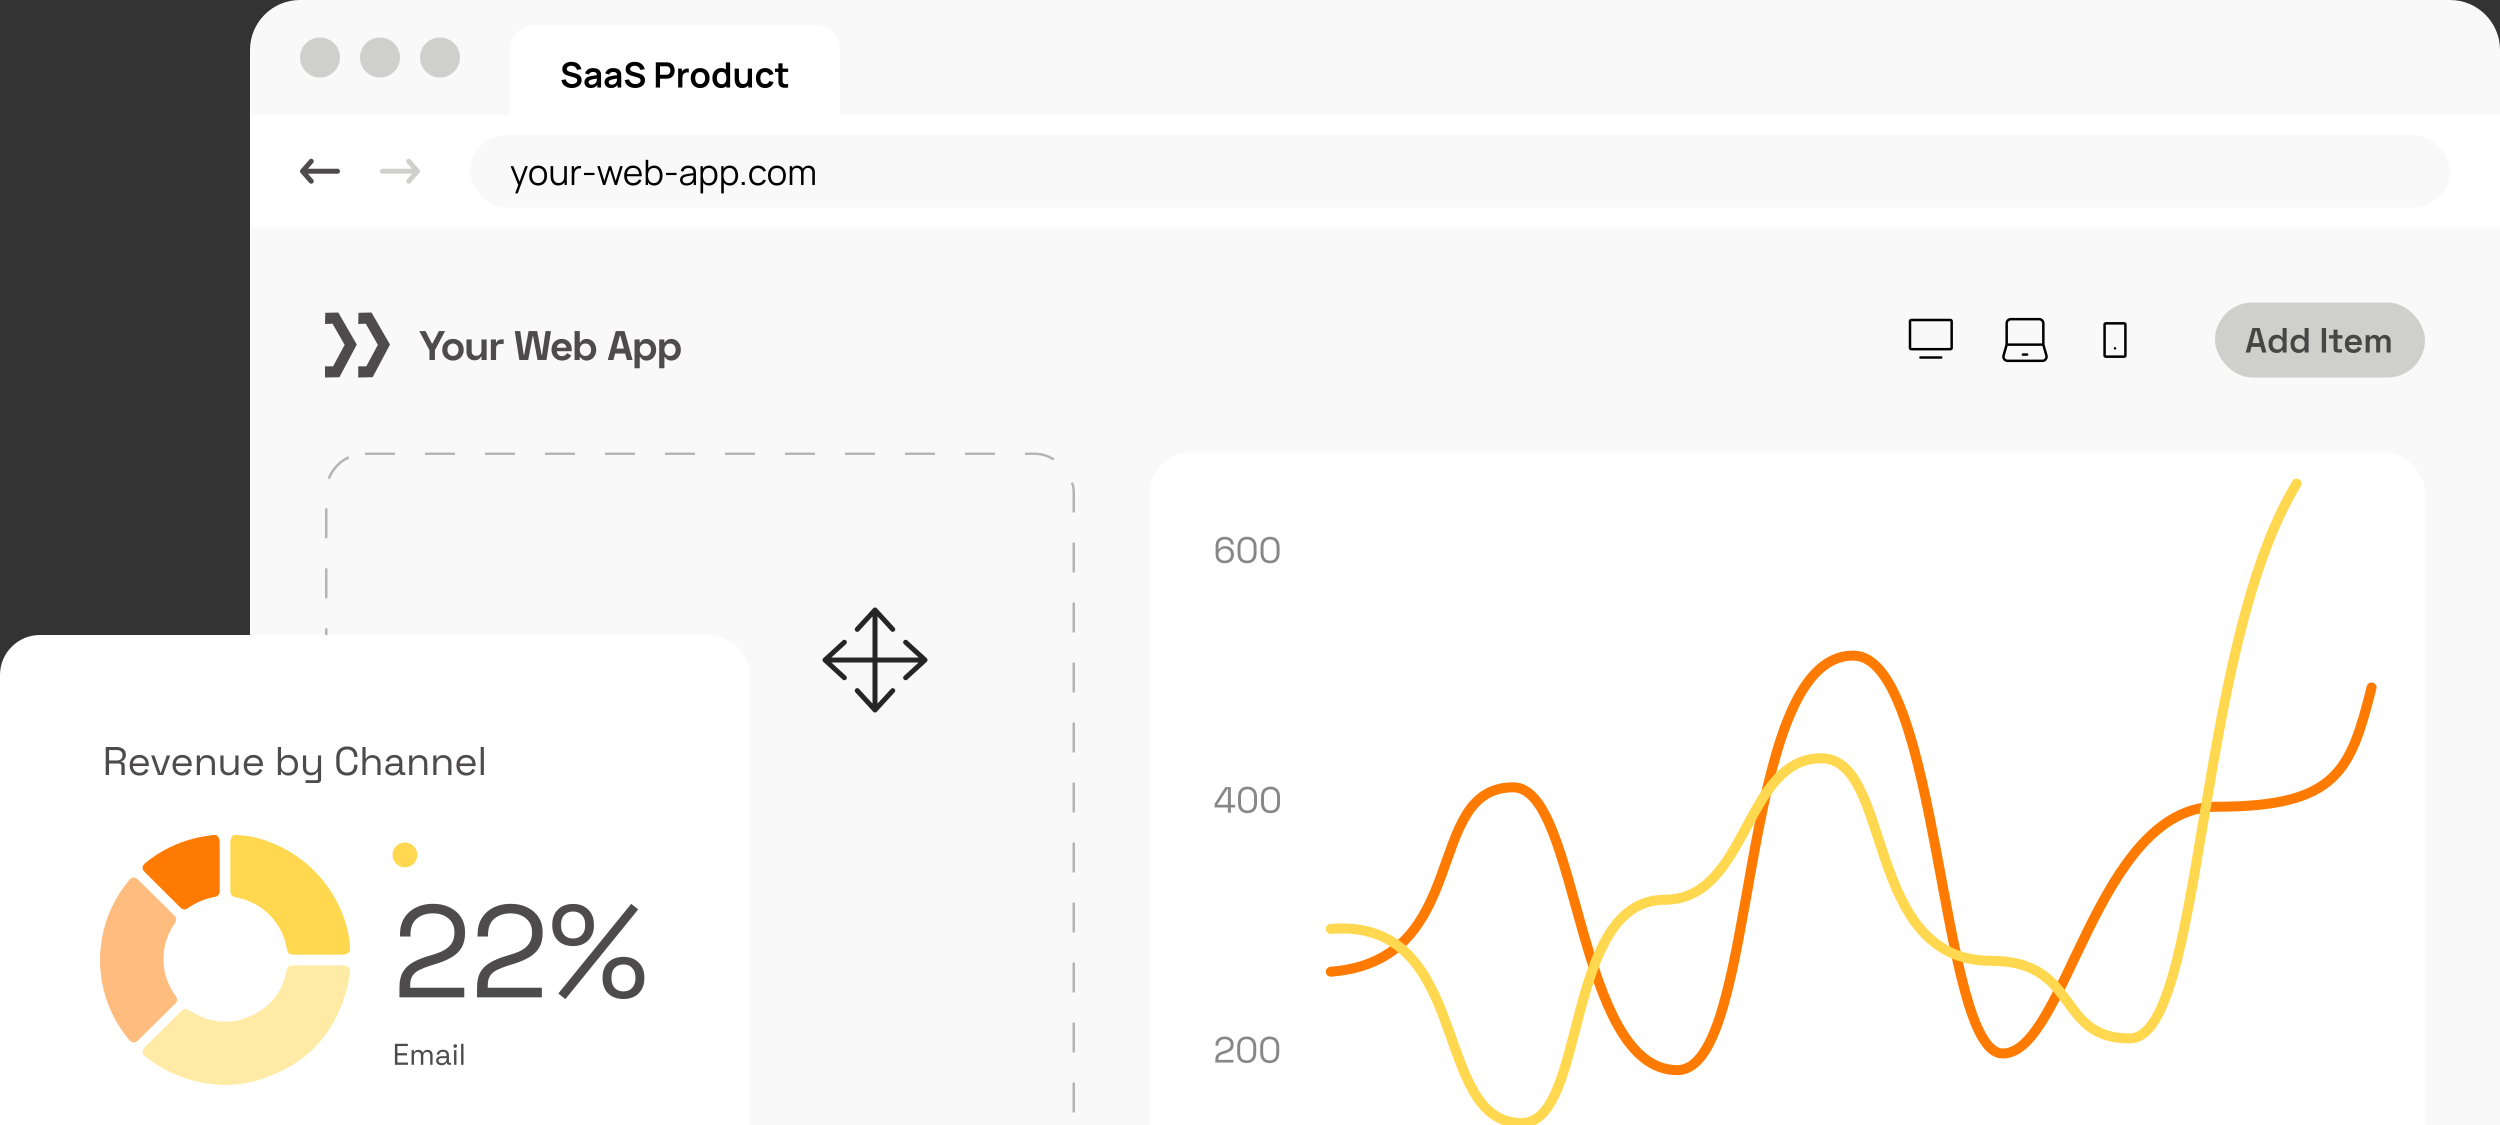 <svg width="1000" height="450" viewBox="0 0 1000 450" fill="none" xmlns="http://www.w3.org/2000/svg">
<rect x="0" y="0" width="1000" height="450" fill="#333333" stroke="none"/>
<g clip-path="url(#clip0_189_604)">
<path d="M100 20C100 8.954 108.954 0 120 0H980C991.046 0 1000 8.954 1000 20V450H100V20Z" fill="#F9F9F9"/>
<path d="M130 151L135.777 150.879L142.709 137.819L135.315 125L130.115 125.121L130 129.595L133.004 129.474L137.857 137.94L133.235 146.526H130V151Z" fill="#4D4B4B"/>
<path d="M143.291 151L149.067 150.879L156 137.819L148.605 125L143.406 125.121L143.291 129.595L146.295 129.474L151.147 137.94L146.525 146.526H143.291V151Z" fill="#4D4B4B"/>
<path d="M167.719 132.418H170.201L172.732 137.349H173.03L175.562 132.418H178.043L173.973 140.079V144H171.789V140.079L167.719 132.418ZM176.889 139.897C176.889 137.316 178.775 135.562 181.191 135.562C183.606 135.562 185.493 137.316 185.493 139.897C185.493 142.478 183.606 144.232 181.191 144.232C178.775 144.232 176.889 142.478 176.889 139.897ZM178.974 139.897C178.974 141.386 179.867 142.379 181.191 142.379C182.514 142.379 183.408 141.386 183.408 139.897C183.408 138.408 182.514 137.415 181.191 137.415C179.867 137.415 178.974 138.408 178.974 139.897ZM194.663 144H192.612V142.676H192.38C192.049 143.437 191.288 144.132 189.782 144.132C187.962 144.132 186.589 142.825 186.589 140.691V135.793H188.674V140.492C188.674 141.634 189.336 142.312 190.527 142.312C191.867 142.312 192.579 141.485 192.579 140.029V135.793H194.663V144ZM198.398 135.793V136.985H198.63C198.944 136.075 199.639 135.76 200.682 135.76H201.476V137.58H200.251C199.193 137.58 198.431 138.143 198.431 139.301V144H196.347V135.793H198.398ZM205.903 132.418H208.087L209.476 141.882H209.675L211.445 132.418H214.854L216.624 141.882H216.823L218.212 132.418H220.396L218.576 144H215.019L213.249 134.536H213.05L211.28 144H207.723L205.903 132.418ZM220.592 139.831C220.592 137.349 222.296 135.562 224.712 135.562C227.095 135.562 228.7 137.233 228.7 139.698V140.476H222.727C222.809 141.601 223.587 142.445 224.778 142.445C225.936 142.445 226.549 141.799 226.83 141.22L228.534 142.213C227.972 143.073 227.012 144.232 224.811 144.232C222.363 144.232 220.592 142.379 220.592 139.831ZM222.743 139.086H226.582C226.466 138.011 225.771 137.349 224.696 137.349C223.521 137.349 222.876 138.044 222.743 139.086ZM229.826 132.418H231.911V136.952H232.109C232.54 136.257 233.268 135.562 234.724 135.562C236.775 135.562 238.496 137.382 238.496 139.897C238.496 142.412 236.775 144.232 234.724 144.232C233.268 144.232 232.54 143.537 232.109 142.842H231.878V144H229.826V132.418ZM234.161 137.415C232.87 137.415 231.911 138.341 231.911 139.897C231.911 141.452 232.87 142.379 234.161 142.379C235.418 142.379 236.411 141.485 236.411 139.897C236.411 138.308 235.418 137.415 234.161 137.415ZM246.305 132.418H249.813L253.022 144H250.772L250.077 141.419H246.04L245.345 144H243.095L246.305 132.418ZM246.553 139.433H249.564L248.158 134.238H247.959L246.553 139.433ZM253.809 147.309V135.793H255.86V136.952H256.092C256.522 136.257 257.25 135.562 258.706 135.562C260.758 135.562 262.478 137.382 262.478 139.897C262.478 142.412 260.758 144.232 258.706 144.232C257.25 144.232 256.522 143.537 256.092 142.842H255.893V147.309H253.809ZM258.143 142.379C259.401 142.379 260.394 141.485 260.394 139.897C260.394 138.308 259.401 137.415 258.143 137.415C256.853 137.415 255.893 138.341 255.893 139.897C255.893 141.452 256.853 142.379 258.143 142.379ZM263.677 147.309V135.793H265.729V136.952H265.96C266.39 136.257 267.118 135.562 268.574 135.562C270.626 135.562 272.347 137.382 272.347 139.897C272.347 142.412 270.626 144.232 268.574 144.232C267.118 144.232 266.39 143.537 265.96 142.842H265.762V147.309H263.677ZM268.012 142.379C269.269 142.379 270.262 141.485 270.262 139.897C270.262 138.308 269.269 137.415 268.012 137.415C266.721 137.415 265.762 138.341 265.762 139.897C265.762 141.452 266.721 142.379 268.012 142.379Z" fill="#4D4B4B"/>
<rect x="460" y="181" width="510" height="301" rx="16" fill="white"/>
<path d="M491.16 325.07V322.985H485.837V321.585L490.124 314.862H492.341V321.92H494.091V322.985H492.341V325.07H491.16ZM487.018 321.92H491.16V315.577H490.955L487.018 321.745V321.92ZM499.005 325.274C497.848 325.274 496.925 324.934 496.235 324.254C495.554 323.563 495.214 322.533 495.214 321.162V318.77C495.214 317.409 495.554 316.384 496.235 315.693C496.925 315.003 497.848 314.658 499.005 314.658C500.172 314.658 501.096 315.003 501.776 315.693C502.466 316.384 502.812 317.409 502.812 318.77V321.162C502.812 322.533 502.466 323.563 501.776 324.254C501.096 324.934 500.172 325.274 499.005 325.274ZM499.005 324.21C499.88 324.21 500.537 323.947 500.974 323.422C501.412 322.897 501.63 322.163 501.63 321.22V318.697C501.63 317.754 501.407 317.025 500.96 316.51C500.512 315.985 499.861 315.722 499.005 315.722C498.15 315.722 497.498 315.985 497.051 316.51C496.614 317.035 496.395 317.764 496.395 318.697V321.22C496.395 322.173 496.614 322.912 497.051 323.437C497.489 323.952 498.14 324.21 499.005 324.21ZM508.202 325.274C507.045 325.274 506.121 324.934 505.431 324.254C504.751 323.563 504.41 322.533 504.41 321.162V318.77C504.41 317.409 504.751 316.384 505.431 315.693C506.121 315.003 507.045 314.658 508.202 314.658C509.369 314.658 510.292 315.003 510.973 315.693C511.663 316.384 512.008 317.409 512.008 318.77V321.162C512.008 322.533 511.663 323.563 510.973 324.254C510.292 324.934 509.369 325.274 508.202 325.274ZM508.202 324.21C509.077 324.21 509.733 323.947 510.171 323.422C510.608 322.897 510.827 322.163 510.827 321.22V318.697C510.827 317.754 510.603 317.025 510.156 316.51C509.709 315.985 509.057 315.722 508.202 315.722C507.346 315.722 506.695 315.985 506.248 316.51C505.81 317.035 505.592 317.764 505.592 318.697V321.22C505.592 322.173 505.81 322.912 506.248 323.437C506.685 323.952 507.337 324.21 508.202 324.21Z" fill="#878787"/>
<path d="M486.143 425.023V423.959C486.143 423.23 486.269 422.646 486.522 422.209C486.785 421.771 487.144 421.421 487.601 421.159C488.068 420.887 488.622 420.653 489.264 420.459L490.066 420.211C490.503 420.075 490.887 419.91 491.218 419.715C491.549 419.511 491.806 419.258 491.991 418.957C492.176 418.646 492.268 418.267 492.268 417.819V417.761C492.268 417.119 492.044 416.614 491.597 416.244C491.15 415.865 490.576 415.676 489.876 415.676C489.137 415.676 488.535 415.875 488.068 416.274C487.601 416.662 487.368 417.255 487.368 418.053V418.257H486.201V418.067C486.201 417.328 486.362 416.701 486.683 416.186C487.003 415.671 487.441 415.282 487.995 415.019C488.549 414.747 489.176 414.611 489.876 414.611C490.576 414.611 491.194 414.742 491.728 415.005C492.273 415.267 492.696 415.632 492.997 416.099C493.299 416.565 493.449 417.11 493.449 417.732V417.863C493.449 418.524 493.318 419.073 493.055 419.511C492.793 419.939 492.428 420.289 491.962 420.561C491.505 420.833 490.965 421.067 490.343 421.261L489.555 421.509C489.06 421.664 488.646 421.83 488.316 422.005C487.995 422.17 487.752 422.384 487.587 422.646C487.421 422.909 487.339 423.264 487.339 423.711V423.959H493.362V425.023H486.143ZM498.678 425.228C497.521 425.228 496.597 424.887 495.907 424.207C495.226 423.517 494.886 422.486 494.886 421.115V418.724C494.886 417.362 495.226 416.337 495.907 415.646C496.597 414.956 497.521 414.611 498.678 414.611C499.844 414.611 500.768 414.956 501.449 415.646C502.139 416.337 502.484 417.362 502.484 418.724V421.115C502.484 422.486 502.139 423.517 501.449 424.207C500.768 424.887 499.844 425.228 498.678 425.228ZM498.678 424.163C499.553 424.163 500.209 423.901 500.647 423.376C501.084 422.851 501.303 422.117 501.303 421.173V418.651C501.303 417.708 501.079 416.978 500.632 416.463C500.185 415.938 499.533 415.676 498.678 415.676C497.822 415.676 497.171 415.938 496.724 416.463C496.286 416.988 496.067 417.717 496.067 418.651V421.173C496.067 422.126 496.286 422.865 496.724 423.39C497.161 423.905 497.813 424.163 498.678 424.163ZM507.874 425.228C506.717 425.228 505.794 424.887 505.104 424.207C504.423 423.517 504.083 422.486 504.083 421.115V418.724C504.083 417.362 504.423 416.337 505.104 415.646C505.794 414.956 506.717 414.611 507.874 414.611C509.041 414.611 509.965 414.956 510.645 415.646C511.335 416.337 511.681 417.362 511.681 418.724V421.115C511.681 422.486 511.335 423.517 510.645 424.207C509.965 424.887 509.041 425.228 507.874 425.228ZM507.874 424.163C508.749 424.163 509.406 423.901 509.843 423.376C510.281 422.851 510.499 422.117 510.499 421.173V418.651C510.499 417.708 510.276 416.978 509.829 416.463C509.381 415.938 508.73 415.676 507.874 415.676C507.019 415.676 506.367 415.938 505.92 416.463C505.483 416.988 505.264 417.717 505.264 418.651V421.173C505.264 422.126 505.483 422.865 505.92 423.39C506.358 423.905 507.009 424.163 507.874 424.163Z" fill="#878787"/>
<path d="M489.891 225.317C489.191 225.317 488.564 225.181 488.01 224.909C487.465 224.627 487.033 224.229 486.712 223.713C486.401 223.198 486.245 222.586 486.245 221.876V218.318C486.245 217.549 486.396 216.898 486.697 216.363C486.999 215.829 487.421 215.42 487.966 215.138C488.52 214.847 489.176 214.701 489.935 214.701C490.683 214.701 491.32 214.837 491.845 215.109C492.38 215.372 492.783 215.736 493.055 216.203C493.337 216.66 493.478 217.19 493.478 217.793H492.283C492.283 217.19 492.088 216.704 491.699 216.334C491.31 215.955 490.722 215.765 489.935 215.765C489.137 215.765 488.52 215.984 488.083 216.422C487.645 216.849 487.426 217.443 487.426 218.201V219.615H487.631C487.806 219.324 488.097 219.056 488.506 218.813C488.914 218.561 489.483 218.434 490.212 218.434C490.824 218.434 491.383 218.57 491.889 218.843C492.394 219.115 492.798 219.499 493.099 219.995C493.401 220.49 493.551 221.079 493.551 221.759V221.934C493.551 222.624 493.391 223.222 493.07 223.728C492.759 224.233 492.326 224.627 491.772 224.909C491.218 225.181 490.591 225.317 489.891 225.317ZM489.891 224.253C490.63 224.253 491.228 224.044 491.685 223.626C492.142 223.208 492.37 222.639 492.37 221.92V221.803C492.37 221.317 492.263 220.899 492.049 220.549C491.845 220.199 491.558 219.927 491.189 219.732C490.819 219.528 490.387 219.426 489.891 219.426C489.405 219.426 488.977 219.528 488.608 219.732C488.238 219.927 487.946 220.199 487.733 220.549C487.528 220.899 487.426 221.317 487.426 221.803V221.92C487.426 222.639 487.655 223.208 488.112 223.626C488.569 224.044 489.162 224.253 489.891 224.253ZM498.82 225.317C497.663 225.317 496.74 224.977 496.049 224.297C495.369 223.606 495.029 222.576 495.029 221.205V218.813C495.029 217.452 495.369 216.427 496.049 215.736C496.74 215.046 497.663 214.701 498.82 214.701C499.987 214.701 500.911 215.046 501.591 215.736C502.281 216.427 502.626 217.452 502.626 218.813V221.205C502.626 222.576 502.281 223.606 501.591 224.297C500.911 224.977 499.987 225.317 498.82 225.317ZM498.82 224.253C499.695 224.253 500.351 223.99 500.789 223.465C501.226 222.94 501.445 222.206 501.445 221.263V218.74C501.445 217.797 501.222 217.068 500.774 216.553C500.327 216.028 499.676 215.765 498.82 215.765C497.965 215.765 497.313 216.028 496.866 216.553C496.429 217.078 496.21 217.807 496.21 218.74V221.263C496.21 222.216 496.429 222.955 496.866 223.48C497.304 223.995 497.955 224.253 498.82 224.253ZM508.017 225.317C506.86 225.317 505.936 224.977 505.246 224.297C504.565 223.606 504.225 222.576 504.225 221.205V218.813C504.225 217.452 504.565 216.427 505.246 215.736C505.936 215.046 506.86 214.701 508.017 214.701C509.183 214.701 510.107 215.046 510.788 215.736C511.478 216.427 511.823 217.452 511.823 218.813V221.205C511.823 222.576 511.478 223.606 510.788 224.297C510.107 224.977 509.183 225.317 508.017 225.317ZM508.017 224.253C508.892 224.253 509.548 223.99 509.986 223.465C510.423 222.94 510.642 222.206 510.642 221.263V218.74C510.642 217.797 510.418 217.068 509.971 216.553C509.524 216.028 508.872 215.765 508.017 215.765C507.161 215.765 506.51 216.028 506.063 216.553C505.625 217.078 505.406 217.807 505.406 218.74V221.263C505.406 222.216 505.625 222.955 506.063 223.48C506.5 223.995 507.152 224.253 508.017 224.253Z" fill="#878787"/>
<path d="M532.337 388.681C589.311 384.255 568.962 314.925 605.307 314.925C631.829 314.925 630.325 428.055 670.927 428.055C704.326 428.055 694.026 262.242 741.272 262.242C775.92 262.242 775.92 421.4 801.118 421.4C826.316 421.4 838.391 322.689 886.687 322.689C934.984 322.689 940.233 308.27 948.633 274.997" stroke="#FF7A00" stroke-width="4" stroke-linecap="round"/>
<path d="M532.337 371.547C589.301 367.108 572.277 449.222 608.616 449.222C635.134 449.222 625.313 359.895 665.908 359.895C699.301 359.895 697.664 303.303 728.438 303.303C757.338 303.303 745.412 384.308 796.205 384.308C832.217 384.308 822.068 415.378 851.86 415.378C881.652 415.378 878.05 260.026 918.645 193.447" stroke="#FFD84F" stroke-width="4" stroke-linecap="round"/>
<path d="M136 23C136 27.418 132.418 31 128 31C123.582 31 120 27.418 120 23C120 18.582 123.582 15 128 15C132.418 15 136 18.582 136 23Z" fill="#CFCFCD"/>
<path d="M160 23C160 27.418 156.418 31 152 31C147.582 31 144 27.418 144 23C144 18.582 147.582 15 152 15C156.418 15 160 18.582 160 23Z" fill="#CFCFCD"/>
<path d="M184 23C184 27.418 180.418 31 176 31C171.582 31 168 27.418 168 23C168 18.582 171.582 15 176 15C180.418 15 184 18.582 184 23Z" fill="#CFCFCD"/>
<path d="M204 20C204 14.477 208.477 10 214 10H326C331.523 10 336 14.477 336 20V49H204V20Z" fill="white"/>
<path d="M228.711 35.21C227.974 35.21 227.309 35.082 226.716 34.825C226.128 34.568 225.643 34.202 225.26 33.726C224.882 33.245 224.642 32.676 224.539 32.018L226.289 31.752C226.438 32.349 226.744 32.811 227.206 33.138C227.673 33.465 228.209 33.628 228.816 33.628C229.175 33.628 229.514 33.572 229.831 33.46C230.148 33.348 230.405 33.185 230.601 32.97C230.802 32.755 230.902 32.492 230.902 32.179C230.902 32.039 230.879 31.911 230.832 31.794C230.785 31.673 230.715 31.565 230.622 31.472C230.533 31.379 230.417 31.295 230.272 31.22C230.132 31.141 229.969 31.073 229.782 31.017L227.178 30.247C226.954 30.182 226.711 30.095 226.45 29.988C226.193 29.876 225.948 29.724 225.715 29.533C225.486 29.337 225.297 29.09 225.148 28.791C225.003 28.488 224.931 28.114 224.931 27.671C224.931 27.022 225.094 26.479 225.421 26.04C225.752 25.597 226.196 25.265 226.751 25.046C227.311 24.827 227.932 24.719 228.613 24.724C229.304 24.729 229.92 24.848 230.461 25.081C231.002 25.31 231.455 25.643 231.819 26.082C232.183 26.521 232.44 27.05 232.589 27.671L230.776 27.986C230.701 27.631 230.557 27.33 230.342 27.083C230.132 26.831 229.873 26.64 229.565 26.509C229.262 26.378 228.937 26.308 228.592 26.299C228.256 26.294 227.943 26.346 227.654 26.453C227.369 26.556 227.138 26.705 226.961 26.901C226.788 27.097 226.702 27.326 226.702 27.587C226.702 27.834 226.777 28.037 226.926 28.196C227.075 28.35 227.26 28.474 227.479 28.567C227.703 28.656 227.929 28.73 228.158 28.791L229.964 29.295C230.211 29.36 230.489 29.449 230.797 29.561C231.105 29.673 231.401 29.829 231.686 30.03C231.971 30.231 232.204 30.494 232.386 30.821C232.573 31.148 232.666 31.563 232.666 32.067C232.666 32.59 232.556 33.049 232.337 33.446C232.122 33.838 231.831 34.165 231.462 34.426C231.093 34.687 230.671 34.883 230.195 35.014C229.724 35.145 229.229 35.21 228.711 35.21ZM236.295 35.21C235.749 35.21 235.287 35.107 234.909 34.902C234.531 34.692 234.244 34.414 234.048 34.069C233.857 33.724 233.761 33.343 233.761 32.928C233.761 32.564 233.822 32.237 233.943 31.948C234.065 31.654 234.251 31.402 234.503 31.192C234.755 30.977 235.082 30.802 235.483 30.667C235.787 30.569 236.141 30.48 236.547 30.401C236.958 30.322 237.401 30.249 237.877 30.184C238.358 30.114 238.86 30.039 239.382 29.96L238.78 30.303C238.785 29.78 238.668 29.395 238.43 29.148C238.192 28.901 237.791 28.777 237.226 28.777C236.886 28.777 236.557 28.856 236.239 29.015C235.922 29.174 235.7 29.447 235.574 29.834L234.034 29.351C234.221 28.712 234.576 28.198 235.098 27.811C235.626 27.424 236.335 27.23 237.226 27.23C237.898 27.23 238.489 27.34 238.997 27.559C239.511 27.778 239.891 28.138 240.138 28.637C240.274 28.903 240.355 29.176 240.383 29.456C240.411 29.731 240.425 30.032 240.425 30.359V35H238.948V33.362L239.193 33.628C238.853 34.174 238.454 34.575 237.996 34.832C237.544 35.084 236.977 35.21 236.295 35.21ZM236.631 33.866C237.014 33.866 237.341 33.798 237.611 33.663C237.882 33.528 238.097 33.362 238.255 33.166C238.419 32.97 238.528 32.786 238.584 32.613C238.673 32.398 238.722 32.153 238.731 31.878C238.745 31.598 238.752 31.372 238.752 31.199L239.27 31.353C238.762 31.432 238.325 31.502 237.961 31.563C237.597 31.624 237.285 31.682 237.023 31.738C236.762 31.789 236.531 31.848 236.33 31.913C236.134 31.983 235.969 32.065 235.833 32.158C235.698 32.251 235.593 32.359 235.518 32.48C235.448 32.601 235.413 32.744 235.413 32.907C235.413 33.094 235.46 33.259 235.553 33.404C235.647 33.544 235.782 33.656 235.959 33.74C236.141 33.824 236.365 33.866 236.631 33.866ZM244.362 35.21C243.816 35.21 243.354 35.107 242.976 34.902C242.598 34.692 242.311 34.414 242.115 34.069C241.923 33.724 241.828 33.343 241.828 32.928C241.828 32.564 241.888 32.237 242.01 31.948C242.131 31.654 242.318 31.402 242.57 31.192C242.822 30.977 243.148 30.802 243.55 30.667C243.853 30.569 244.208 30.48 244.614 30.401C245.024 30.322 245.468 30.249 245.944 30.184C246.424 30.114 246.926 30.039 247.449 29.96L246.847 30.303C246.851 29.78 246.735 29.395 246.497 29.148C246.259 28.901 245.857 28.777 245.293 28.777C244.952 28.777 244.623 28.856 244.306 29.015C243.988 29.174 243.767 29.447 243.641 29.834L242.101 29.351C242.287 28.712 242.642 28.198 243.165 27.811C243.692 27.424 244.401 27.23 245.293 27.23C245.965 27.23 246.555 27.34 247.064 27.559C247.577 27.778 247.957 28.138 248.205 28.637C248.34 28.903 248.422 29.176 248.45 29.456C248.478 29.731 248.492 30.032 248.492 30.359V35H247.015V33.362L247.26 33.628C246.919 34.174 246.52 34.575 246.063 34.832C245.61 35.084 245.043 35.21 244.362 35.21ZM244.698 33.866C245.08 33.866 245.407 33.798 245.678 33.663C245.948 33.528 246.163 33.362 246.322 33.166C246.485 32.97 246.595 32.786 246.651 32.613C246.739 32.398 246.788 32.153 246.798 31.878C246.812 31.598 246.819 31.372 246.819 31.199L247.337 31.353C246.828 31.432 246.392 31.502 246.028 31.563C245.664 31.624 245.351 31.682 245.09 31.738C244.828 31.789 244.597 31.848 244.397 31.913C244.201 31.983 244.035 32.065 243.9 32.158C243.764 32.251 243.659 32.359 243.585 32.48C243.515 32.601 243.48 32.744 243.48 32.907C243.48 33.094 243.526 33.259 243.62 33.404C243.713 33.544 243.848 33.656 244.026 33.74C244.208 33.824 244.432 33.866 244.698 33.866ZM254.045 35.21C253.308 35.21 252.643 35.082 252.05 34.825C251.462 34.568 250.977 34.202 250.594 33.726C250.216 33.245 249.976 32.676 249.873 32.018L251.623 31.752C251.772 32.349 252.078 32.811 252.54 33.138C253.007 33.465 253.543 33.628 254.15 33.628C254.509 33.628 254.848 33.572 255.165 33.46C255.482 33.348 255.739 33.185 255.935 32.97C256.136 32.755 256.236 32.492 256.236 32.179C256.236 32.039 256.213 31.911 256.166 31.794C256.119 31.673 256.049 31.565 255.956 31.472C255.867 31.379 255.751 31.295 255.606 31.22C255.466 31.141 255.303 31.073 255.116 31.017L252.512 30.247C252.288 30.182 252.045 30.095 251.784 29.988C251.527 29.876 251.282 29.724 251.049 29.533C250.82 29.337 250.631 29.09 250.482 28.791C250.337 28.488 250.265 28.114 250.265 27.671C250.265 27.022 250.428 26.479 250.755 26.04C251.086 25.597 251.53 25.265 252.085 25.046C252.645 24.827 253.266 24.719 253.947 24.724C254.638 24.729 255.254 24.848 255.795 25.081C256.336 25.31 256.789 25.643 257.153 26.082C257.517 26.521 257.774 27.05 257.923 27.671L256.11 27.986C256.035 27.631 255.891 27.33 255.676 27.083C255.466 26.831 255.207 26.64 254.899 26.509C254.596 26.378 254.271 26.308 253.926 26.299C253.59 26.294 253.277 26.346 252.988 26.453C252.703 26.556 252.472 26.705 252.295 26.901C252.122 27.097 252.036 27.326 252.036 27.587C252.036 27.834 252.111 28.037 252.26 28.196C252.409 28.35 252.594 28.474 252.813 28.567C253.037 28.656 253.263 28.73 253.492 28.791L255.298 29.295C255.545 29.36 255.823 29.449 256.131 29.561C256.439 29.673 256.735 29.829 257.02 30.03C257.305 30.231 257.538 30.494 257.72 30.821C257.907 31.148 258 31.563 258 32.067C258 32.59 257.89 33.049 257.671 33.446C257.456 33.838 257.165 34.165 256.796 34.426C256.427 34.687 256.005 34.883 255.529 35.014C255.058 35.145 254.563 35.21 254.045 35.21ZM262.318 35V24.92H266.483C266.581 24.92 266.707 24.925 266.861 24.934C267.015 24.939 267.157 24.953 267.288 24.976C267.871 25.065 268.352 25.258 268.73 25.557C269.113 25.856 269.395 26.234 269.577 26.691C269.764 27.144 269.857 27.648 269.857 28.203C269.857 28.754 269.764 29.258 269.577 29.715C269.39 30.168 269.106 30.543 268.723 30.842C268.345 31.141 267.867 31.334 267.288 31.423C267.157 31.442 267.013 31.456 266.854 31.465C266.7 31.474 266.576 31.479 266.483 31.479H264.005V35H262.318ZM264.005 29.904H266.413C266.506 29.904 266.611 29.899 266.728 29.89C266.845 29.881 266.952 29.862 267.05 29.834C267.33 29.764 267.549 29.64 267.708 29.463C267.871 29.286 267.986 29.085 268.051 28.861C268.121 28.637 268.156 28.418 268.156 28.203C268.156 27.988 268.121 27.769 268.051 27.545C267.986 27.316 267.871 27.113 267.708 26.936C267.549 26.759 267.33 26.635 267.05 26.565C266.952 26.537 266.845 26.521 266.728 26.516C266.611 26.507 266.506 26.502 266.413 26.502H264.005V29.904ZM271.259 35V27.44H272.75V29.281L272.568 29.043C272.662 28.791 272.785 28.562 272.939 28.357C273.098 28.147 273.287 27.974 273.506 27.839C273.693 27.713 273.898 27.615 274.122 27.545C274.351 27.47 274.584 27.426 274.822 27.412C275.06 27.393 275.291 27.403 275.515 27.44V29.015C275.291 28.95 275.032 28.929 274.738 28.952C274.449 28.975 274.188 29.057 273.954 29.197C273.721 29.323 273.53 29.484 273.38 29.68C273.236 29.876 273.128 30.1 273.058 30.352C272.988 30.599 272.953 30.868 272.953 31.157V35H271.259ZM280.053 35.21C279.297 35.21 278.637 35.04 278.072 34.699C277.508 34.358 277.069 33.889 276.756 33.292C276.448 32.69 276.294 31.999 276.294 31.22C276.294 30.427 276.453 29.731 276.77 29.134C277.088 28.537 277.529 28.07 278.093 27.734C278.658 27.398 279.311 27.23 280.053 27.23C280.814 27.23 281.477 27.4 282.041 27.741C282.606 28.082 283.045 28.553 283.357 29.155C283.67 29.752 283.826 30.441 283.826 31.22C283.826 32.004 283.668 32.697 283.35 33.299C283.038 33.896 282.599 34.365 282.034 34.706C281.47 35.042 280.809 35.21 280.053 35.21ZM280.053 33.628C280.725 33.628 281.225 33.404 281.551 32.956C281.878 32.508 282.041 31.929 282.041 31.22C282.041 30.487 281.876 29.904 281.544 29.47C281.213 29.031 280.716 28.812 280.053 28.812C279.601 28.812 279.227 28.915 278.933 29.12C278.644 29.321 278.429 29.603 278.289 29.967C278.149 30.326 278.079 30.744 278.079 31.22C278.079 31.953 278.245 32.538 278.576 32.977C278.912 33.411 279.405 33.628 280.053 33.628ZM288.4 35.21C287.704 35.21 287.098 35.035 286.58 34.685C286.062 34.335 285.66 33.859 285.376 33.257C285.091 32.655 284.949 31.976 284.949 31.22C284.949 30.455 285.091 29.773 285.376 29.176C285.665 28.574 286.073 28.1 286.601 27.755C287.128 27.405 287.749 27.23 288.463 27.23C289.181 27.23 289.783 27.405 290.269 27.755C290.759 28.1 291.13 28.574 291.382 29.176C291.634 29.778 291.76 30.459 291.76 31.22C291.76 31.971 291.634 32.65 291.382 33.257C291.13 33.859 290.754 34.335 290.255 34.685C289.755 35.035 289.137 35.21 288.4 35.21ZM288.659 33.698C289.111 33.698 289.475 33.595 289.751 33.39C290.031 33.18 290.234 32.888 290.36 32.515C290.49 32.142 290.556 31.71 290.556 31.22C290.556 30.725 290.49 30.294 290.36 29.925C290.234 29.552 290.035 29.262 289.765 29.057C289.494 28.847 289.144 28.742 288.715 28.742C288.262 28.742 287.889 28.854 287.595 29.078C287.301 29.297 287.084 29.596 286.944 29.974C286.804 30.347 286.734 30.763 286.734 31.22C286.734 31.682 286.801 32.102 286.937 32.48C287.077 32.853 287.289 33.15 287.574 33.369C287.858 33.588 288.22 33.698 288.659 33.698ZM290.556 35V29.694H290.346V24.92H292.047V35H290.556ZM296.844 35.217C296.284 35.217 295.822 35.124 295.458 34.937C295.094 34.75 294.805 34.512 294.59 34.223C294.376 33.934 294.217 33.626 294.114 33.299C294.012 32.972 293.944 32.664 293.911 32.375C293.883 32.081 293.869 31.843 293.869 31.661V27.44H295.577V31.08C295.577 31.313 295.594 31.577 295.626 31.871C295.659 32.16 295.734 32.44 295.85 32.711C295.972 32.977 296.149 33.196 296.382 33.369C296.62 33.542 296.94 33.628 297.341 33.628C297.556 33.628 297.768 33.593 297.978 33.523C298.188 33.453 298.377 33.334 298.545 33.166C298.718 32.993 298.856 32.758 298.958 32.459C299.061 32.16 299.112 31.782 299.112 31.325L300.113 31.752C300.113 32.396 299.987 32.979 299.735 33.502C299.488 34.025 299.122 34.442 298.636 34.755C298.151 35.063 297.554 35.217 296.844 35.217ZM299.315 35V32.655H299.112V27.44H300.806V35H299.315ZM306.056 35.21C305.277 35.21 304.612 35.037 304.061 34.692C303.51 34.342 303.088 33.866 302.794 33.264C302.505 32.662 302.358 31.981 302.353 31.22C302.358 30.445 302.509 29.759 302.808 29.162C303.111 28.56 303.541 28.089 304.096 27.748C304.651 27.403 305.312 27.23 306.077 27.23C306.936 27.23 307.661 27.447 308.254 27.881C308.851 28.31 309.241 28.898 309.423 29.645L307.743 30.1C307.612 29.694 307.395 29.379 307.092 29.155C306.789 28.926 306.443 28.812 306.056 28.812C305.617 28.812 305.256 28.917 304.971 29.127C304.686 29.332 304.476 29.617 304.341 29.981C304.206 30.345 304.138 30.758 304.138 31.22C304.138 31.939 304.299 32.52 304.621 32.963C304.943 33.406 305.421 33.628 306.056 33.628C306.504 33.628 306.856 33.525 307.113 33.32C307.374 33.115 307.57 32.818 307.701 32.431L309.423 32.816C309.19 33.586 308.781 34.179 308.198 34.594C307.615 35.005 306.901 35.21 306.056 35.21ZM315.257 35C314.757 35.093 314.267 35.133 313.787 35.119C313.311 35.11 312.884 35.023 312.506 34.86C312.128 34.692 311.841 34.428 311.645 34.069C311.472 33.742 311.381 33.409 311.372 33.068C311.362 32.727 311.358 32.342 311.358 31.913V25.34H313.038V31.815C313.038 32.118 313.04 32.384 313.045 32.613C313.054 32.842 313.103 33.028 313.192 33.173C313.36 33.453 313.628 33.609 313.997 33.642C314.365 33.675 314.785 33.656 315.257 33.586V35ZM309.986 28.763V27.44H315.257V28.763H309.986Z" fill="black"/>
<rect width="900" height="45" transform="translate(100 46)" fill="white"/>
<path d="M135 68.5H121.5M124.5 72.5L121 68.5L124.5 64.5" stroke="#4D4B4B" stroke-width="2" stroke-linecap="round" stroke-linejoin="round"/>
<path d="M153 68.5H166.5M163.5 64.5L167 68.5L163.5 72.5" stroke="#CFCFCD" stroke-width="2" stroke-linecap="round" stroke-linejoin="round"/>
<rect x="188" y="54" width="792" height="29" rx="14.5" fill="#F9F9F9"/>
<path d="M206.058 77.36L207.521 73.391L207.542 74.567L204.231 66.44H205.323L208.039 73.237H207.591L210.097 66.44H211.147L207.087 77.36H206.058ZM215.246 74.21C214.495 74.21 213.853 74.04 213.321 73.699C212.789 73.358 212.381 72.887 212.096 72.285C211.812 71.683 211.669 70.992 211.669 70.213C211.669 69.42 211.814 68.724 212.103 68.127C212.393 67.53 212.803 67.065 213.335 66.734C213.872 66.398 214.509 66.23 215.246 66.23C216.002 66.23 216.646 66.4 217.178 66.741C217.715 67.077 218.123 67.546 218.403 68.148C218.688 68.745 218.83 69.434 218.83 70.213C218.83 71.006 218.688 71.704 218.403 72.306C218.119 72.903 217.708 73.37 217.171 73.706C216.635 74.042 215.993 74.21 215.246 74.21ZM215.246 73.223C216.086 73.223 216.712 72.945 217.122 72.39C217.533 71.83 217.738 71.104 217.738 70.213C217.738 69.298 217.531 68.57 217.115 68.029C216.705 67.488 216.082 67.217 215.246 67.217C214.682 67.217 214.215 67.345 213.846 67.602C213.482 67.854 213.209 68.206 213.027 68.659C212.85 69.107 212.761 69.625 212.761 70.213C212.761 71.123 212.971 71.853 213.391 72.404C213.811 72.95 214.43 73.223 215.246 73.223ZM223.266 74.189C222.813 74.189 222.416 74.119 222.076 73.979C221.74 73.839 221.453 73.65 221.215 73.412C220.981 73.174 220.792 72.903 220.648 72.6C220.503 72.292 220.398 71.968 220.333 71.627C220.267 71.282 220.235 70.939 220.235 70.598V66.44H221.271V70.297C221.271 70.712 221.31 71.097 221.39 71.452C221.469 71.807 221.595 72.117 221.768 72.383C221.945 72.644 222.171 72.847 222.447 72.992C222.727 73.137 223.065 73.209 223.462 73.209C223.826 73.209 224.145 73.146 224.421 73.02C224.701 72.894 224.934 72.714 225.121 72.481C225.312 72.243 225.457 71.956 225.555 71.62C225.653 71.279 225.702 70.897 225.702 70.472L226.43 70.633C226.43 71.408 226.294 72.059 226.024 72.586C225.753 73.113 225.38 73.512 224.904 73.783C224.428 74.054 223.882 74.189 223.266 74.189ZM225.807 74V72.138H225.702V66.44H226.731V74H225.807ZM228.687 74V66.44H229.611V68.26L229.429 68.022C229.513 67.798 229.623 67.593 229.758 67.406C229.893 67.215 230.04 67.058 230.199 66.937C230.395 66.764 230.624 66.634 230.885 66.545C231.146 66.452 231.41 66.398 231.676 66.384C231.942 66.365 232.185 66.384 232.404 66.44V67.406C232.129 67.336 231.828 67.32 231.501 67.357C231.174 67.394 230.873 67.525 230.598 67.749C230.346 67.945 230.157 68.181 230.031 68.456C229.905 68.727 229.821 69.016 229.779 69.324C229.737 69.627 229.716 69.928 229.716 70.227V74H228.687ZM233.592 70.031V69.149H237.792V70.031H233.592ZM241.221 74L238.911 66.433L239.94 66.44L241.732 72.313L243.531 66.44H244.469L246.268 72.313L248.074 66.44H249.096L246.786 74H245.89L244 67.98L242.117 74H241.221ZM253.283 74.21C252.545 74.21 251.906 74.047 251.365 73.72C250.828 73.393 250.41 72.934 250.112 72.341C249.813 71.748 249.664 71.053 249.664 70.255C249.664 69.429 249.811 68.715 250.105 68.113C250.399 67.511 250.812 67.047 251.344 66.72C251.88 66.393 252.513 66.23 253.241 66.23C253.987 66.23 254.624 66.403 255.152 66.748C255.679 67.089 256.078 67.579 256.349 68.218C256.619 68.857 256.743 69.62 256.72 70.507H255.67V70.143C255.651 69.163 255.439 68.423 255.033 67.924C254.631 67.425 254.043 67.175 253.269 67.175C252.457 67.175 251.834 67.439 251.4 67.966C250.97 68.493 250.756 69.245 250.756 70.22C250.756 71.172 250.97 71.912 251.4 72.439C251.834 72.962 252.447 73.223 253.241 73.223C253.782 73.223 254.253 73.099 254.655 72.852C255.061 72.6 255.38 72.238 255.614 71.767L256.573 72.138C256.274 72.796 255.833 73.307 255.25 73.671C254.671 74.03 254.015 74.21 253.283 74.21ZM250.392 70.507V69.646H256.167V70.507H250.392ZM261.668 74.21C260.973 74.21 260.385 74.035 259.904 73.685C259.423 73.33 259.059 72.852 258.812 72.25C258.565 71.643 258.441 70.964 258.441 70.213C258.441 69.448 258.565 68.766 258.812 68.169C259.064 67.567 259.433 67.093 259.918 66.748C260.403 66.403 261.001 66.23 261.71 66.23C262.401 66.23 262.993 66.405 263.488 66.755C263.983 67.105 264.361 67.581 264.622 68.183C264.888 68.785 265.021 69.462 265.021 70.213C265.021 70.969 264.888 71.648 264.622 72.25C264.356 72.852 263.973 73.33 263.474 73.685C262.975 74.035 262.373 74.21 261.668 74.21ZM258.266 74V63.92H259.302V68.309H259.19V74H258.266ZM261.563 73.251C262.09 73.251 262.529 73.118 262.879 72.852C263.229 72.586 263.49 72.224 263.663 71.767C263.84 71.305 263.929 70.787 263.929 70.213C263.929 69.644 263.843 69.13 263.67 68.673C263.497 68.216 263.234 67.854 262.879 67.588C262.529 67.322 262.083 67.189 261.542 67.189C261.015 67.189 260.576 67.317 260.226 67.574C259.881 67.831 259.622 68.188 259.449 68.645C259.276 69.098 259.19 69.62 259.19 70.213C259.19 70.796 259.276 71.319 259.449 71.781C259.622 72.238 259.883 72.598 260.233 72.859C260.583 73.12 261.026 73.251 261.563 73.251ZM266.418 70.031V69.149H270.618V70.031H266.418ZM274.6 74.21C274.031 74.21 273.552 74.107 273.165 73.902C272.782 73.697 272.495 73.424 272.304 73.083C272.113 72.742 272.017 72.371 272.017 71.97C272.017 71.559 272.099 71.209 272.262 70.92C272.43 70.626 272.656 70.386 272.941 70.199C273.23 70.012 273.564 69.87 273.942 69.772C274.325 69.679 274.747 69.597 275.209 69.527C275.676 69.452 276.131 69.389 276.574 69.338C277.022 69.282 277.414 69.228 277.75 69.177L277.386 69.401C277.4 68.654 277.255 68.101 276.952 67.742C276.649 67.383 276.121 67.203 275.37 67.203C274.852 67.203 274.413 67.32 274.054 67.553C273.699 67.786 273.45 68.155 273.305 68.659L272.304 68.365C272.477 67.688 272.824 67.163 273.347 66.79C273.87 66.417 274.549 66.23 275.384 66.23C276.075 66.23 276.66 66.361 277.141 66.622C277.626 66.879 277.969 67.252 278.17 67.742C278.263 67.961 278.324 68.206 278.352 68.477C278.38 68.748 278.394 69.023 278.394 69.303V74H277.477V72.103L277.743 72.215C277.486 72.864 277.087 73.358 276.546 73.699C276.005 74.04 275.356 74.21 274.6 74.21ZM274.719 73.321C275.2 73.321 275.62 73.235 275.979 73.062C276.338 72.889 276.628 72.654 276.847 72.355C277.066 72.052 277.209 71.711 277.274 71.333C277.33 71.09 277.36 70.824 277.365 70.535C277.37 70.241 277.372 70.022 277.372 69.877L277.764 70.08C277.414 70.127 277.034 70.173 276.623 70.22C276.217 70.267 275.816 70.32 275.419 70.381C275.027 70.442 274.672 70.514 274.355 70.598C274.14 70.659 273.933 70.745 273.732 70.857C273.531 70.964 273.366 71.109 273.235 71.291C273.109 71.473 273.046 71.699 273.046 71.97C273.046 72.189 273.1 72.402 273.207 72.607C273.319 72.812 273.496 72.983 273.739 73.118C273.986 73.253 274.313 73.321 274.719 73.321ZM283.611 74.21C282.916 74.21 282.328 74.035 281.847 73.685C281.367 73.33 281.003 72.852 280.755 72.25C280.508 71.643 280.384 70.964 280.384 70.213C280.384 69.448 280.508 68.766 280.755 68.169C281.007 67.567 281.376 67.093 281.861 66.748C282.347 66.403 282.944 66.23 283.653 66.23C284.344 66.23 284.937 66.405 285.431 66.755C285.926 67.105 286.304 67.581 286.565 68.183C286.831 68.785 286.964 69.462 286.964 70.213C286.964 70.969 286.831 71.648 286.565 72.25C286.299 72.852 285.917 73.33 285.417 73.685C284.918 74.035 284.316 74.21 283.611 74.21ZM280.209 77.36V66.44H281.133V72.131H281.245V77.36H280.209ZM283.506 73.251C284.034 73.251 284.472 73.118 284.822 72.852C285.172 72.586 285.434 72.224 285.606 71.767C285.784 71.305 285.872 70.787 285.872 70.213C285.872 69.644 285.786 69.13 285.613 68.673C285.441 68.216 285.177 67.854 284.822 67.588C284.472 67.322 284.027 67.189 283.485 67.189C282.958 67.189 282.519 67.317 282.169 67.574C281.824 67.831 281.565 68.188 281.392 68.645C281.22 69.098 281.133 69.62 281.133 70.213C281.133 70.796 281.22 71.319 281.392 71.781C281.565 72.238 281.826 72.598 282.176 72.859C282.526 73.12 282.97 73.251 283.506 73.251ZM291.896 74.21C291.201 74.21 290.613 74.035 290.132 73.685C289.652 73.33 289.288 72.852 289.04 72.25C288.793 71.643 288.669 70.964 288.669 70.213C288.669 69.448 288.793 68.766 289.04 68.169C289.292 67.567 289.661 67.093 290.146 66.748C290.632 66.403 291.229 66.23 291.938 66.23C292.629 66.23 293.222 66.405 293.716 66.755C294.211 67.105 294.589 67.581 294.85 68.183C295.116 68.785 295.249 69.462 295.249 70.213C295.249 70.969 295.116 71.648 294.85 72.25C294.584 72.852 294.202 73.33 293.702 73.685C293.203 74.035 292.601 74.21 291.896 74.21ZM288.494 77.36V66.44H289.418V72.131H289.53V77.36H288.494ZM291.791 73.251C292.319 73.251 292.757 73.118 293.107 72.852C293.457 72.586 293.719 72.224 293.891 71.767C294.069 71.305 294.157 70.787 294.157 70.213C294.157 69.644 294.071 69.13 293.898 68.673C293.726 68.216 293.462 67.854 293.107 67.588C292.757 67.322 292.312 67.189 291.77 67.189C291.243 67.189 290.804 67.317 290.454 67.574C290.109 67.831 289.85 68.188 289.677 68.645C289.505 69.098 289.418 69.62 289.418 70.213C289.418 70.796 289.505 71.319 289.677 71.781C289.85 72.238 290.111 72.598 290.461 72.859C290.811 73.12 291.255 73.251 291.791 73.251ZM296.709 74V72.803H297.906V74H296.709ZM303.204 74.21C302.443 74.21 301.799 74.04 301.272 73.699C300.745 73.358 300.343 72.889 300.068 72.292C299.797 71.69 299.657 70.999 299.648 70.22C299.657 69.427 299.802 68.731 300.082 68.134C300.362 67.532 300.766 67.065 301.293 66.734C301.82 66.398 302.46 66.23 303.211 66.23C303.976 66.23 304.641 66.417 305.206 66.79C305.775 67.163 306.165 67.674 306.375 68.323L305.367 68.645C305.19 68.192 304.907 67.842 304.52 67.595C304.137 67.343 303.699 67.217 303.204 67.217C302.649 67.217 302.189 67.345 301.825 67.602C301.461 67.854 301.19 68.206 301.013 68.659C300.836 69.112 300.745 69.632 300.74 70.22C300.749 71.125 300.959 71.853 301.37 72.404C301.781 72.95 302.392 73.223 303.204 73.223C303.717 73.223 304.154 73.106 304.513 72.873C304.877 72.635 305.152 72.29 305.339 71.837L306.375 72.145C306.095 72.817 305.684 73.33 305.143 73.685C304.602 74.035 303.955 74.21 303.204 74.21ZM310.772 74.21C310.02 74.21 309.379 74.04 308.847 73.699C308.315 73.358 307.906 72.887 307.622 72.285C307.337 71.683 307.195 70.992 307.195 70.213C307.195 69.42 307.339 68.724 307.629 68.127C307.918 67.53 308.329 67.065 308.861 66.734C309.397 66.398 310.034 66.23 310.772 66.23C311.528 66.23 312.172 66.4 312.704 66.741C313.24 67.077 313.649 67.546 313.929 68.148C314.213 68.745 314.356 69.434 314.356 70.213C314.356 71.006 314.213 71.704 313.929 72.306C313.644 72.903 313.233 73.37 312.697 73.706C312.16 74.042 311.518 74.21 310.772 74.21ZM310.772 73.223C311.612 73.223 312.237 72.945 312.648 72.39C313.058 71.83 313.264 71.104 313.264 70.213C313.264 69.298 313.056 68.57 312.641 68.029C312.23 67.488 311.607 67.217 310.772 67.217C310.207 67.217 309.74 67.345 309.372 67.602C309.008 67.854 308.735 68.206 308.553 68.659C308.375 69.107 308.287 69.625 308.287 70.213C308.287 71.123 308.497 71.853 308.917 72.404C309.337 72.95 309.955 73.223 310.772 73.223ZM324.916 74L324.923 69.037C324.923 68.454 324.76 67.996 324.433 67.665C324.111 67.329 323.7 67.161 323.201 67.161C322.916 67.161 322.639 67.226 322.368 67.357C322.097 67.488 321.873 67.698 321.696 67.987C321.523 68.276 321.437 68.654 321.437 69.121L320.828 68.946C320.814 68.405 320.919 67.931 321.143 67.525C321.372 67.119 321.684 66.804 322.081 66.58C322.482 66.351 322.935 66.237 323.439 66.237C324.2 66.237 324.809 66.473 325.266 66.944C325.723 67.411 325.952 68.043 325.952 68.841L325.945 74H324.916ZM315.893 74V66.44H316.817V68.302H316.929V74H315.893ZM320.415 74L320.422 69.107C320.422 68.505 320.261 68.031 319.939 67.686C319.622 67.336 319.202 67.161 318.679 67.161C318.156 67.161 317.734 67.341 317.412 67.7C317.09 68.055 316.929 68.528 316.929 69.121L316.313 68.785C316.313 68.3 316.427 67.866 316.656 67.483C316.885 67.096 317.197 66.792 317.594 66.573C317.991 66.349 318.441 66.237 318.945 66.237C319.426 66.237 319.853 66.34 320.226 66.545C320.604 66.75 320.9 67.049 321.115 67.441C321.33 67.833 321.437 68.309 321.437 68.869L321.43 74H320.415Z" fill="black"/>
<path d="M768.167 143H776.5M764 139.167V128.5C764 128.367 764.053 128.24 764.146 128.146C764.24 128.053 764.367 128 764.5 128H780.167C780.299 128 780.426 128.053 780.52 128.146C780.614 128.24 780.667 128.367 780.667 128.5V139.167C780.667 139.299 780.614 139.426 780.52 139.52C780.426 139.614 780.299 139.667 780.167 139.667H764.5C764.367 139.667 764.24 139.614 764.146 139.52C764.053 139.426 764 139.299 764 139.167Z" stroke="black" stroke-linecap="round"/>
<path d="M802.666 137.851V129.333C802.666 128.891 802.842 128.467 803.154 128.154C803.467 127.842 803.891 127.666 804.333 127.666H815.666C816.108 127.666 816.532 127.842 816.845 128.154C817.157 128.467 817.333 128.891 817.333 129.333V137.851M802.666 137.851H817.333M802.666 137.851L801.433 142.213C801.363 142.46 801.351 142.721 801.399 142.974C801.447 143.227 801.552 143.466 801.707 143.671C801.863 143.877 802.064 144.043 802.294 144.158C802.525 144.273 802.779 144.333 803.036 144.333H816.963C817.22 144.333 817.474 144.273 817.705 144.158C817.936 144.043 818.136 143.877 818.292 143.671C818.447 143.466 818.553 143.227 818.6 142.974C818.648 142.721 818.636 142.46 818.566 142.213L817.333 137.851M809.166 141.833H810.833" stroke="black" stroke-linecap="round"/>
<path d="M846 139.343L846.01 139.332M841.833 142.167V129.834C841.833 129.701 841.886 129.574 841.979 129.48C842.073 129.387 842.2 129.334 842.333 129.334H849.666C849.732 129.334 849.797 129.347 849.858 129.372C849.918 129.397 849.973 129.434 850.02 129.48C850.066 129.527 850.103 129.582 850.128 129.643C850.153 129.703 850.166 129.768 850.166 129.834V142.167C850.166 142.233 850.153 142.298 850.128 142.359C850.103 142.419 850.066 142.474 850.02 142.521C849.973 142.567 849.918 142.604 849.858 142.629C849.797 142.654 849.732 142.667 849.666 142.667H842.333C842.2 142.667 842.073 142.615 841.979 142.521C841.886 142.427 841.833 142.3 841.833 142.167Z" stroke="black" stroke-linecap="round"/>
<rect x="886" y="121" width="84" height="30" rx="15" fill="#CFCFCD"/>
<path d="M898.28 141L900.968 131.2H903.894L906.582 141H904.846L904.258 138.76H900.604L900.016 141H898.28ZM900.996 137.22H903.866L902.55 132.25H902.312L900.996 137.22ZM910.569 141.196C910.009 141.196 909.487 141.061 909.001 140.79C908.516 140.51 908.129 140.104 907.839 139.572C907.55 139.04 907.405 138.401 907.405 137.654V137.43C907.405 136.683 907.55 136.044 907.839 135.512C908.129 134.98 908.511 134.579 908.987 134.308C909.473 134.028 910 133.888 910.569 133.888C910.999 133.888 911.363 133.939 911.661 134.042C911.96 134.145 912.198 134.275 912.375 134.434C912.562 134.593 912.707 134.765 912.809 134.952H913.047V131.2H914.643V141H913.075V140.09H912.837C912.669 140.37 912.413 140.627 912.067 140.86C911.722 141.084 911.223 141.196 910.569 141.196ZM911.045 139.796C911.624 139.796 912.105 139.609 912.487 139.236C912.87 138.853 913.061 138.312 913.061 137.612V137.472C913.061 136.763 912.87 136.221 912.487 135.848C912.114 135.475 911.633 135.288 911.045 135.288C910.467 135.288 909.981 135.475 909.589 135.848C909.207 136.221 909.015 136.763 909.015 137.472V137.612C909.015 138.312 909.207 138.853 909.589 139.236C909.981 139.609 910.467 139.796 911.045 139.796ZM919.371 141.196C918.811 141.196 918.288 141.061 917.803 140.79C917.317 140.51 916.93 140.104 916.641 139.572C916.351 139.04 916.207 138.401 916.207 137.654V137.43C916.207 136.683 916.351 136.044 916.641 135.512C916.93 134.98 917.313 134.579 917.789 134.308C918.274 134.028 918.801 133.888 919.371 133.888C919.8 133.888 920.164 133.939 920.463 134.042C920.761 134.145 920.999 134.275 921.177 134.434C921.363 134.593 921.508 134.765 921.611 134.952H921.849V131.2H923.445V141H921.877V140.09H921.639C921.471 140.37 921.214 140.627 920.869 140.86C920.523 141.084 920.024 141.196 919.371 141.196ZM919.847 139.796C920.425 139.796 920.906 139.609 921.289 139.236C921.671 138.853 921.863 138.312 921.863 137.612V137.472C921.863 136.763 921.671 136.221 921.289 135.848C920.915 135.475 920.435 135.288 919.847 135.288C919.268 135.288 918.783 135.475 918.391 135.848C918.008 136.221 917.817 136.763 917.817 137.472V137.612C917.817 138.312 918.008 138.853 918.391 139.236C918.783 139.609 919.268 139.796 919.847 139.796ZM928.717 141V131.2H930.411V141H928.717ZM934.888 141C934.44 141 934.08 140.869 933.81 140.608C933.548 140.337 933.418 139.973 933.418 139.516V135.414H931.612V134.084H933.418V131.858H935.028V134.084H937.016V135.414H935.028V139.25C935.028 139.53 935.158 139.67 935.42 139.67H936.806V141H934.888ZM941.432 141.196C940.741 141.196 940.13 141.051 939.598 140.762C939.075 140.463 938.665 140.048 938.366 139.516C938.077 138.975 937.932 138.345 937.932 137.626V137.458C937.932 136.73 938.077 136.1 938.366 135.568C938.655 135.036 939.061 134.625 939.584 134.336C940.107 134.037 940.709 133.888 941.39 133.888C942.062 133.888 942.65 134.037 943.154 134.336C943.658 134.625 944.05 135.036 944.33 135.568C944.61 136.1 944.75 136.721 944.75 137.43V138.004H939.556C939.575 138.545 939.766 138.979 940.13 139.306C940.494 139.633 940.942 139.796 941.474 139.796C941.997 139.796 942.384 139.684 942.636 139.46C942.888 139.227 943.079 138.965 943.21 138.676L944.54 139.362C944.409 139.614 944.218 139.885 943.966 140.174C943.723 140.454 943.397 140.697 942.986 140.902C942.575 141.098 942.057 141.196 941.432 141.196ZM939.57 136.786H943.112C943.075 136.329 942.897 135.965 942.58 135.694C942.272 135.423 941.871 135.288 941.376 135.288C940.863 135.288 940.452 135.423 940.144 135.694C939.836 135.965 939.645 136.329 939.57 136.786ZM946.263 141V134.084H947.845V134.854H948.083C948.204 134.621 948.405 134.415 948.685 134.238C948.974 134.051 949.357 133.958 949.833 133.958C950.337 133.958 950.743 134.061 951.051 134.266C951.359 134.471 951.592 134.733 951.751 135.05H951.975C952.133 134.733 952.362 134.471 952.661 134.266C952.959 134.061 953.384 133.958 953.935 133.958C954.364 133.958 954.751 134.051 955.097 134.238C955.451 134.425 955.731 134.7 955.937 135.064C956.151 135.428 956.259 135.881 956.259 136.422V141H954.649V136.534C954.649 136.133 954.541 135.829 954.327 135.624C954.112 135.409 953.813 135.302 953.431 135.302C953.011 135.302 952.675 135.442 952.423 135.722C952.18 135.993 952.059 136.385 952.059 136.898V141H950.463V136.534C950.463 136.133 950.355 135.829 950.141 135.624C949.926 135.409 949.627 135.302 949.245 135.302C948.815 135.302 948.479 135.442 948.237 135.722C947.994 135.993 947.873 136.385 947.873 136.898V141H946.263Z" fill="#464646"/>
<rect x="130.5" y="181.5" width="299" height="288" rx="15.5" stroke="#B5B5B5" stroke-dasharray="12 12"/>
<path d="M357.097 276.258L350 284L342.903 276.258M342.903 251.742L350 244L357.097 251.742M350 283.355V264M350 264V244.645M350 264L330.645 264M350 264L369.355 264M337.742 271.097L330 264L337.742 256.903M362.258 256.903L370 264L362.258 271.097" stroke="#262626" stroke-width="2" stroke-linecap="round" stroke-linejoin="round"/>
<rect y="254" width="300" height="301" rx="16" fill="white"/>
<path d="M42.283 310V298.8H46.811C47.504 298.8 48.112 298.923 48.635 299.168C49.168 299.403 49.584 299.744 49.883 300.192C50.182 300.629 50.331 301.157 50.331 301.776V301.952C50.331 302.688 50.155 303.269 49.803 303.696C49.451 304.123 49.035 304.411 48.555 304.56V304.784C48.939 304.795 49.254 304.923 49.499 305.168C49.755 305.403 49.883 305.76 49.883 306.24V310H48.555V306.4C48.555 306.08 48.464 305.835 48.283 305.664C48.112 305.493 47.851 305.408 47.499 305.408H43.627V310H42.283ZM43.627 304.192H46.683C47.419 304.192 47.984 304.016 48.379 303.664C48.784 303.301 48.987 302.8 48.987 302.16V302.048C48.987 301.408 48.79 300.912 48.395 300.56C48 300.197 47.43 300.016 46.683 300.016H43.627V304.192ZM55.849 310.224C55.059 310.224 54.366 310.059 53.769 309.728C53.171 309.387 52.707 308.912 52.377 308.304C52.046 307.696 51.881 306.992 51.881 306.192V306C51.881 305.189 52.046 304.48 52.377 303.872C52.707 303.264 53.166 302.795 53.753 302.464C54.339 302.123 55.011 301.952 55.769 301.952C56.505 301.952 57.155 302.112 57.721 302.432C58.286 302.741 58.729 303.189 59.049 303.776C59.369 304.363 59.529 305.051 59.529 305.84V306.416H53.145C53.177 307.259 53.449 307.92 53.961 308.4C54.473 308.869 55.113 309.104 55.881 309.104C56.553 309.104 57.07 308.949 57.433 308.64C57.795 308.331 58.073 307.963 58.265 307.536L59.353 308.064C59.193 308.395 58.969 308.725 58.681 309.056C58.403 309.387 58.035 309.664 57.577 309.888C57.129 310.112 56.553 310.224 55.849 310.224ZM53.161 305.376H58.249C58.206 304.651 57.955 304.085 57.497 303.68C57.049 303.275 56.473 303.072 55.769 303.072C55.054 303.072 54.467 303.275 54.009 303.68C53.55 304.085 53.267 304.651 53.161 305.376ZM63.245 310L60.445 302.176H61.789L64.141 309.056H64.365L66.717 302.176H68.061L65.261 310H63.245ZM72.997 310.224C72.208 310.224 71.515 310.059 70.917 309.728C70.32 309.387 69.856 308.912 69.525 308.304C69.195 307.696 69.029 306.992 69.029 306.192V306C69.029 305.189 69.195 304.48 69.525 303.872C69.856 303.264 70.315 302.795 70.901 302.464C71.488 302.123 72.16 301.952 72.917 301.952C73.653 301.952 74.304 302.112 74.869 302.432C75.435 302.741 75.877 303.189 76.197 303.776C76.517 304.363 76.677 305.051 76.677 305.84V306.416H70.293C70.325 307.259 70.597 307.92 71.109 308.4C71.621 308.869 72.261 309.104 73.029 309.104C73.701 309.104 74.219 308.949 74.581 308.64C74.944 308.331 75.221 307.963 75.413 307.536L76.501 308.064C76.341 308.395 76.117 308.725 75.829 309.056C75.552 309.387 75.184 309.664 74.725 309.888C74.277 310.112 73.701 310.224 72.997 310.224ZM70.309 305.376H75.397C75.355 304.651 75.104 304.085 74.645 303.68C74.197 303.275 73.621 303.072 72.917 303.072C72.203 303.072 71.616 303.275 71.157 303.68C70.699 304.085 70.416 304.651 70.309 305.376ZM78.722 310V302.176H79.954V303.504H80.178C80.349 303.131 80.637 302.795 81.042 302.496C81.458 302.187 82.066 302.032 82.866 302.032C83.453 302.032 83.975 302.155 84.434 302.4C84.903 302.645 85.277 303.008 85.554 303.488C85.832 303.968 85.97 304.56 85.97 305.264V310H84.706V305.36C84.706 304.581 84.509 304.016 84.114 303.664C83.73 303.312 83.207 303.136 82.546 303.136C81.789 303.136 81.17 303.381 80.69 303.872C80.221 304.363 79.986 305.093 79.986 306.064V310H78.722ZM91.242 310.144C90.676 310.144 90.154 310.021 89.674 309.776C89.204 309.531 88.831 309.168 88.554 308.688C88.287 308.197 88.154 307.605 88.154 306.912V302.176H89.418V306.816C89.418 307.595 89.61 308.16 89.994 308.512C90.388 308.864 90.916 309.04 91.578 309.04C92.324 309.04 92.938 308.795 93.418 308.304C93.898 307.813 94.138 307.083 94.138 306.112V302.176H95.402V310H94.17V308.672H93.946C93.775 309.045 93.482 309.387 93.066 309.696C92.65 309.995 92.042 310.144 91.242 310.144ZM101.471 310.224C100.681 310.224 99.988 310.059 99.391 309.728C98.793 309.387 98.329 308.912 97.999 308.304C97.668 307.696 97.503 306.992 97.503 306.192V306C97.503 305.189 97.668 304.48 97.999 303.872C98.329 303.264 98.788 302.795 99.375 302.464C99.961 302.123 100.633 301.952 101.391 301.952C102.127 301.952 102.777 302.112 103.343 302.432C103.908 302.741 104.351 303.189 104.671 303.776C104.991 304.363 105.151 305.051 105.151 305.84V306.416H98.767C98.799 307.259 99.071 307.92 99.583 308.4C100.095 308.869 100.735 309.104 101.503 309.104C102.175 309.104 102.692 308.949 103.055 308.64C103.417 308.331 103.695 307.963 103.887 307.536L104.975 308.064C104.815 308.395 104.591 308.725 104.303 309.056C104.025 309.387 103.657 309.664 103.199 309.888C102.751 310.112 102.175 310.224 101.471 310.224ZM98.783 305.376H103.871C103.828 304.651 103.577 304.085 103.119 303.68C102.671 303.275 102.095 303.072 101.391 303.072C100.676 303.072 100.089 303.275 99.631 303.68C99.172 304.085 98.889 304.651 98.783 305.376ZM115.481 310.224C114.67 310.224 114.035 310.069 113.577 309.76C113.129 309.451 112.803 309.099 112.601 308.704H112.377V310H111.145V298.8H112.409V303.408H112.633C112.761 303.163 112.942 302.933 113.177 302.72C113.411 302.496 113.715 302.315 114.089 302.176C114.473 302.027 114.937 301.952 115.481 301.952C116.163 301.952 116.782 302.117 117.337 302.448C117.902 302.768 118.35 303.232 118.681 303.84C119.011 304.437 119.177 305.152 119.177 305.984V306.192C119.177 307.024 119.006 307.744 118.665 308.352C118.334 308.96 117.886 309.424 117.321 309.744C116.766 310.064 116.153 310.224 115.481 310.224ZM115.145 309.104C115.955 309.104 116.611 308.848 117.113 308.336C117.625 307.813 117.881 307.088 117.881 306.16V306.016C117.881 305.088 117.625 304.368 117.113 303.856C116.611 303.333 115.955 303.072 115.145 303.072C114.345 303.072 113.683 303.333 113.161 303.856C112.649 304.368 112.393 305.088 112.393 306.016V306.16C112.393 307.088 112.649 307.813 113.161 308.336C113.683 308.848 114.345 309.104 115.145 309.104ZM122.226 313.2V312.08H126.706C127.015 312.08 127.17 311.92 127.17 311.6V308.752H126.946C126.839 308.976 126.674 309.2 126.45 309.424C126.236 309.637 125.954 309.813 125.602 309.952C125.25 310.08 124.807 310.144 124.274 310.144C123.708 310.144 123.186 310.021 122.706 309.776C122.236 309.531 121.863 309.168 121.586 308.688C121.319 308.208 121.186 307.621 121.186 306.928V302.176H122.45V306.832C122.45 307.6 122.642 308.16 123.026 308.512C123.42 308.864 123.948 309.04 124.61 309.04C125.356 309.04 125.97 308.795 126.45 308.304C126.93 307.813 127.17 307.083 127.17 306.112V302.176H128.434V311.824C128.434 312.251 128.311 312.587 128.066 312.832C127.831 313.077 127.484 313.2 127.026 313.2H122.226ZM138.868 310.224C137.534 310.224 136.473 309.84 135.684 309.072C134.894 308.293 134.5 307.163 134.5 305.68V303.12C134.5 301.637 134.894 300.512 135.684 299.744C136.473 298.965 137.534 298.576 138.868 298.576C140.19 298.576 141.204 298.944 141.908 299.68C142.622 300.416 142.98 301.424 142.98 302.704V302.784H141.652V302.656C141.652 301.813 141.422 301.125 140.964 300.592C140.516 300.048 139.817 299.776 138.868 299.776C137.918 299.776 137.177 300.069 136.644 300.656C136.11 301.232 135.844 302.043 135.844 303.088V305.712C135.844 306.757 136.11 307.573 136.644 308.16C137.177 308.736 137.918 309.024 138.868 309.024C139.817 309.024 140.516 308.757 140.964 308.224C141.422 307.68 141.652 306.987 141.652 306.144V305.888H142.98V306.096C142.98 307.376 142.622 308.384 141.908 309.12C141.204 309.856 140.19 310.224 138.868 310.224ZM144.973 310V298.8H146.237V303.424H146.461C146.568 303.189 146.728 302.971 146.941 302.768C147.165 302.555 147.448 302.379 147.789 302.24C148.141 302.101 148.584 302.032 149.117 302.032C149.704 302.032 150.227 302.16 150.685 302.416C151.155 302.661 151.528 303.024 151.805 303.504C152.083 303.973 152.221 304.56 152.221 305.264V310H150.957V305.36C150.957 304.581 150.76 304.016 150.365 303.664C149.981 303.312 149.459 303.136 148.797 303.136C148.04 303.136 147.421 303.381 146.941 303.872C146.472 304.363 146.237 305.093 146.237 306.064V310H144.973ZM157.026 310.224C156.482 310.224 155.986 310.128 155.538 309.936C155.09 309.744 154.738 309.467 154.482 309.104C154.226 308.741 154.098 308.299 154.098 307.776C154.098 307.243 154.226 306.805 154.482 306.464C154.738 306.112 155.09 305.851 155.538 305.68C155.986 305.499 156.487 305.408 157.042 305.408H159.682V304.832C159.682 304.277 159.517 303.84 159.186 303.52C158.866 303.2 158.386 303.04 157.746 303.04C157.117 303.04 156.626 303.195 156.274 303.504C155.922 303.803 155.682 304.208 155.554 304.72L154.37 304.336C154.498 303.899 154.701 303.504 154.978 303.152C155.255 302.789 155.623 302.501 156.082 302.288C156.551 302.064 157.111 301.952 157.762 301.952C158.765 301.952 159.543 302.213 160.098 302.736C160.653 303.248 160.93 303.973 160.93 304.912V308.448C160.93 308.768 161.079 308.928 161.378 308.928H162.098V310H160.994C160.642 310 160.359 309.904 160.146 309.712C159.933 309.509 159.826 309.243 159.826 308.912V308.832H159.634C159.517 309.035 159.357 309.248 159.154 309.472C158.962 309.685 158.695 309.861 158.354 310C158.013 310.149 157.57 310.224 157.026 310.224ZM157.17 309.136C157.917 309.136 158.519 308.917 158.978 308.48C159.447 308.032 159.682 307.408 159.682 306.608V306.432H157.09C156.589 306.432 156.173 306.544 155.842 306.768C155.522 306.981 155.362 307.307 155.362 307.744C155.362 308.181 155.527 308.523 155.858 308.768C156.199 309.013 156.637 309.136 157.17 309.136ZM163.669 310V302.176H164.901V303.504H165.125C165.296 303.131 165.584 302.795 165.989 302.496C166.405 302.187 167.013 302.032 167.813 302.032C168.4 302.032 168.922 302.155 169.381 302.4C169.85 302.645 170.224 303.008 170.501 303.488C170.778 303.968 170.917 304.56 170.917 305.264V310H169.653V305.36C169.653 304.581 169.456 304.016 169.061 303.664C168.677 303.312 168.154 303.136 167.493 303.136C166.736 303.136 166.117 303.381 165.637 303.872C165.168 304.363 164.933 305.093 164.933 306.064V310H163.669ZM173.322 310V302.176H174.554V303.504H174.778C174.948 303.131 175.236 302.795 175.642 302.496C176.058 302.187 176.666 302.032 177.466 302.032C178.052 302.032 178.575 302.155 179.034 302.4C179.503 302.645 179.876 303.008 180.154 303.488C180.431 303.968 180.57 304.56 180.57 305.264V310H179.306V305.36C179.306 304.581 179.108 304.016 178.714 303.664C178.33 303.312 177.807 303.136 177.146 303.136C176.388 303.136 175.77 303.381 175.29 303.872C174.82 304.363 174.586 305.093 174.586 306.064V310H173.322ZM186.558 310.224C185.769 310.224 185.075 310.059 184.478 309.728C183.881 309.387 183.417 308.912 183.086 308.304C182.755 307.696 182.59 306.992 182.59 306.192V306C182.59 305.189 182.755 304.48 183.086 303.872C183.417 303.264 183.875 302.795 184.462 302.464C185.049 302.123 185.721 301.952 186.478 301.952C187.214 301.952 187.865 302.112 188.43 302.432C188.995 302.741 189.438 303.189 189.758 303.776C190.078 304.363 190.238 305.051 190.238 305.84V306.416H183.854C183.886 307.259 184.158 307.92 184.67 308.4C185.182 308.869 185.822 309.104 186.59 309.104C187.262 309.104 187.779 308.949 188.142 308.64C188.505 308.331 188.782 307.963 188.974 307.536L190.062 308.064C189.902 308.395 189.678 308.725 189.39 309.056C189.113 309.387 188.745 309.664 188.286 309.888C187.838 310.112 187.262 310.224 186.558 310.224ZM183.87 305.376H188.958C188.915 304.651 188.665 304.085 188.206 303.68C187.758 303.275 187.182 303.072 186.478 303.072C185.763 303.072 185.177 303.275 184.718 303.68C184.259 304.085 183.977 304.651 183.87 305.376ZM192.283 310V298.8H193.547V310H192.283Z" fill="#4D4B4B"/>
<path opacity="0.5" d="M140 389.786C139.504 391.003 139.535 392.348 139.234 393.619C134.452 413.919 121.886 426.885 101.746 432.477C93.957 434.644 86.021 434.37 78.152 432.477C70.762 430.688 63.876 427.257 58.011 422.443C56.787 421.439 56.676 420.174 57.797 419.012C59.132 417.636 60.51 416.304 61.869 414.953L72.249 404.645C73.578 403.325 74.319 403.282 75.923 404.286C85.316 410.164 94.784 410.231 104.091 404.286C109.762 400.635 113.13 395.281 114.501 388.715C114.961 386.567 115.475 386.129 117.661 386.129C124.079 386.129 130.521 386.129 136.926 386.129C138.261 386.129 139.332 386.427 139.988 387.687L140 389.786Z" fill="#FFD84F"/>
<path d="M139.967 380.508C139.105 381.731 137.87 381.878 136.476 381.872C130.197 381.823 123.924 381.872 117.645 381.872C115.719 381.872 115.071 381.34 114.741 379.481C113.889 374.415 111.502 369.732 107.902 366.067C104.302 362.403 99.663 359.932 94.613 358.991C92.62 358.593 92.125 357.988 92.125 355.933C92.125 349.782 92.125 343.637 92.125 337.485C92.125 336.097 92.26 334.862 93.482 334H95.243C97.867 334.138 100.469 334.548 103.008 335.223C110.331 337.194 117.121 340.779 122.878 345.716C128.17 350.235 132.453 355.816 135.449 362.097C137.554 366.371 138.997 370.94 139.729 375.647C139.869 376.607 139.796 377.586 139.998 378.54L139.967 380.508Z" fill="#FFD84F"/>
<path d="M86.315 334C87.536 334.609 87.878 335.632 87.872 336.947C87.835 343.269 87.872 349.59 87.872 355.911C87.872 357.835 87.408 358.493 85.515 358.846C81.873 359.535 78.42 360.988 75.385 363.109C73.914 364.12 73.144 364.004 71.874 362.738C67.254 358.158 62.646 353.575 58.05 348.987C56.603 347.544 56.689 346.356 58.258 345.089C63.948 340.444 70.6 337.117 77.736 335.346C79.78 334.829 81.857 334.449 83.952 334.207C84.159 334.207 84.422 334.292 84.562 334.006L86.315 334Z" fill="#FF7A00"/>
<path opacity="0.5" d="M70.493 367.861C70.476 368.441 70.257 368.997 69.873 369.435C66.152 374.708 64.656 381.204 65.701 387.547C66.246 391.031 67.549 394.356 69.519 397.295C69.773 397.681 70.052 398.042 70.3 398.428C71.113 399.653 71.044 400.498 69.978 401.563C67.771 403.767 65.546 405.947 63.333 408.139C60.692 410.741 58.063 413.356 55.422 415.952C53.947 417.403 52.757 417.305 51.455 415.726C43.534 406.152 39.474 394.025 40.055 381.675C40.368 375.291 41.902 369.023 44.574 363.202C46.446 359.14 48.86 355.345 51.752 351.917C52.751 350.723 54.059 350.723 55.261 351.917C56.842 353.448 58.398 354.979 59.96 356.546L69.482 365.951C69.784 366.175 70.031 366.463 70.206 366.794C70.38 367.124 70.478 367.489 70.493 367.861Z" fill="#FF7A00"/>
<ellipse cx="161.961" cy="341.961" rx="4.961" ry="4.961" fill="#FFD84F"/>
<path d="M159.776 398.922V395.098C159.776 392.479 160.23 390.384 161.138 388.812C162.081 387.241 163.373 385.984 165.014 385.041C166.691 384.063 168.681 383.225 170.986 382.526L173.867 381.636C175.438 381.147 176.818 380.553 178.005 379.855C179.192 379.121 180.118 378.214 180.781 377.131C181.445 376.013 181.777 374.652 181.777 373.045V372.836C181.777 370.531 180.973 368.715 179.367 367.388C177.761 366.026 175.7 365.345 173.186 365.345C170.532 365.345 168.367 366.061 166.691 367.493C165.014 368.89 164.176 371.02 164.176 373.883V374.617H159.986V373.936C159.986 371.282 160.562 369.029 161.714 367.178C162.867 365.328 164.438 363.931 166.429 362.988C168.419 362.01 170.672 361.521 173.186 361.521C175.7 361.521 177.918 361.993 179.839 362.935C181.794 363.878 183.313 365.188 184.396 366.864C185.478 368.54 186.02 370.496 186.02 372.731V373.202C186.02 375.577 185.548 377.55 184.605 379.121C183.662 380.658 182.353 381.915 180.677 382.893C179.035 383.871 177.097 384.709 174.862 385.407L172.034 386.298C170.253 386.857 168.768 387.45 167.581 388.079C166.429 388.672 165.556 389.441 164.962 390.384C164.368 391.326 164.072 392.601 164.072 394.207V395.098H185.705V398.922H159.776ZM190.815 398.922V395.098C190.815 392.479 191.269 390.384 192.177 388.812C193.119 387.241 194.412 385.984 196.053 385.041C197.729 384.063 199.72 383.225 202.024 382.526L204.905 381.636C206.477 381.147 207.856 380.553 209.044 379.855C210.231 379.121 211.156 378.214 211.82 377.131C212.483 376.013 212.815 374.652 212.815 373.045V372.836C212.815 370.531 212.012 368.715 210.405 367.388C208.799 366.026 206.739 365.345 204.224 365.345C201.57 365.345 199.405 366.061 197.729 367.493C196.053 368.89 195.215 371.02 195.215 373.883V374.617H191.024V373.936C191.024 371.282 191.6 369.029 192.753 367.178C193.905 365.328 195.477 363.931 197.467 362.988C199.458 362.01 201.71 361.521 204.224 361.521C206.739 361.521 208.956 361.993 210.877 362.935C212.833 363.878 214.352 365.188 215.434 366.864C216.517 368.54 217.058 370.496 217.058 372.731V373.202C217.058 375.577 216.587 377.55 215.644 379.121C214.701 380.658 213.391 381.915 211.715 382.893C210.074 383.871 208.136 384.709 205.901 385.407L203.072 386.298C201.291 386.857 199.807 387.45 198.62 388.079C197.467 388.672 196.594 389.441 196 390.384C195.407 391.326 195.11 392.601 195.11 394.207V395.098H216.744V398.922H190.815ZM226.148 399.655L223.32 397.403L252.496 361.521L255.273 363.774L226.148 399.655ZM249.406 399.603C246.857 399.603 244.814 398.869 243.277 397.403C241.776 395.901 241.025 393.876 241.025 391.326V391.012C241.025 388.463 241.776 386.455 243.277 384.988C244.814 383.487 246.857 382.736 249.406 382.736C251.885 382.736 253.893 383.487 255.43 384.988C256.966 386.455 257.735 388.463 257.735 391.012V391.326C257.735 393.876 256.966 395.901 255.43 397.403C253.928 398.869 251.92 399.603 249.406 399.603ZM249.406 396.565C250.873 396.565 252.025 396.093 252.863 395.15C253.736 394.207 254.173 392.985 254.173 391.484V390.855C254.173 389.319 253.736 388.096 252.863 387.188C252.025 386.245 250.873 385.774 249.406 385.774C247.904 385.774 246.717 386.245 245.844 387.188C245.006 388.096 244.587 389.319 244.587 390.855V391.484C244.587 392.985 245.006 394.207 245.844 395.15C246.717 396.093 247.904 396.565 249.406 396.565ZM229.239 378.441C226.69 378.441 224.664 377.69 223.163 376.188C221.661 374.686 220.91 372.679 220.91 370.164V369.85C220.91 367.301 221.661 365.293 223.163 363.826C224.664 362.324 226.69 361.574 229.239 361.574C231.753 361.574 233.761 362.324 235.263 363.826C236.799 365.293 237.568 367.301 237.568 369.85V370.164C237.568 372.679 236.799 374.686 235.263 376.188C233.761 377.69 231.753 378.441 229.239 378.441ZM229.239 375.402C230.706 375.402 231.875 374.931 232.748 373.988C233.621 373.045 234.058 371.823 234.058 370.321V369.693C234.058 368.156 233.621 366.934 232.748 366.026C231.875 365.083 230.706 364.612 229.239 364.612C227.737 364.612 226.55 365.083 225.677 366.026C224.839 366.934 224.42 368.156 224.42 369.693V370.321C224.42 371.823 224.839 373.045 225.677 373.988C226.55 374.931 227.737 375.402 229.239 375.402Z" fill="#4D4B4B"/>
<path d="M157.96 425.922V417.522H163.132V418.434H158.968V421.242H162.796V422.154H158.968V425.01H163.192V425.922H157.96ZM164.638 425.922V420.054H165.562V420.786H165.73C165.842 420.578 166.026 420.386 166.282 420.21C166.538 420.034 166.898 419.946 167.362 419.946C167.818 419.946 168.186 420.046 168.466 420.246C168.754 420.446 168.962 420.69 169.09 420.978H169.258C169.394 420.69 169.598 420.446 169.87 420.246C170.15 420.046 170.538 419.946 171.034 419.946C171.426 419.946 171.77 420.026 172.066 420.186C172.362 420.346 172.594 420.578 172.762 420.882C172.938 421.178 173.026 421.534 173.026 421.95V425.922H172.078V422.034C172.078 421.642 171.962 421.334 171.73 421.11C171.506 420.878 171.19 420.762 170.782 420.762C170.35 420.762 169.994 420.902 169.714 421.182C169.442 421.462 169.306 421.866 169.306 422.394V425.922H168.358V422.034C168.358 421.642 168.242 421.334 168.01 421.11C167.786 420.878 167.47 420.762 167.062 420.762C166.63 420.762 166.274 420.902 165.994 421.182C165.722 421.462 165.586 421.866 165.586 422.394V425.922H164.638ZM176.642 426.09C176.234 426.09 175.862 426.018 175.526 425.874C175.19 425.73 174.926 425.522 174.734 425.25C174.542 424.978 174.446 424.646 174.446 424.254C174.446 423.854 174.542 423.526 174.734 423.27C174.926 423.006 175.19 422.81 175.526 422.682C175.862 422.546 176.238 422.478 176.654 422.478H178.634V422.046C178.634 421.63 178.51 421.302 178.262 421.062C178.022 420.822 177.662 420.702 177.182 420.702C176.71 420.702 176.342 420.818 176.078 421.05C175.814 421.274 175.634 421.578 175.538 421.962L174.65 421.674C174.746 421.346 174.898 421.05 175.106 420.786C175.314 420.514 175.59 420.298 175.934 420.138C176.286 419.97 176.706 419.886 177.194 419.886C177.946 419.886 178.53 420.082 178.946 420.474C179.362 420.858 179.57 421.402 179.57 422.106V424.758C179.57 424.998 179.682 425.118 179.906 425.118H180.446V425.922H179.618C179.354 425.922 179.142 425.85 178.982 425.706C178.822 425.554 178.742 425.354 178.742 425.106V425.046H178.598C178.51 425.198 178.39 425.358 178.238 425.526C178.094 425.686 177.894 425.818 177.638 425.922C177.382 426.034 177.05 426.09 176.642 426.09ZM176.75 425.274C177.31 425.274 177.762 425.11 178.106 424.782C178.458 424.446 178.634 423.978 178.634 423.378V423.246H176.69C176.314 423.246 176.002 423.33 175.754 423.498C175.514 423.658 175.394 423.902 175.394 424.23C175.394 424.558 175.518 424.814 175.766 424.998C176.022 425.182 176.35 425.274 176.75 425.274ZM181.624 425.922V420.054H182.572V425.922H181.624ZM182.104 419.142C181.896 419.142 181.72 419.074 181.576 418.938C181.44 418.802 181.372 418.63 181.372 418.422C181.372 418.206 181.44 418.03 181.576 417.894C181.72 417.758 181.896 417.69 182.104 417.69C182.312 417.69 182.484 417.758 182.62 417.894C182.756 418.03 182.824 418.206 182.824 418.422C182.824 418.63 182.756 418.802 182.62 418.938C182.484 419.074 182.312 419.142 182.104 419.142ZM184.446 425.922V417.522H185.394V425.922H184.446Z" fill="#4D4B4B"/>
</g>
<defs>
<clipPath id="clip0_189_604">
<rect width="1000" height="450" fill="white"/>
</clipPath>
</defs>
</svg>
